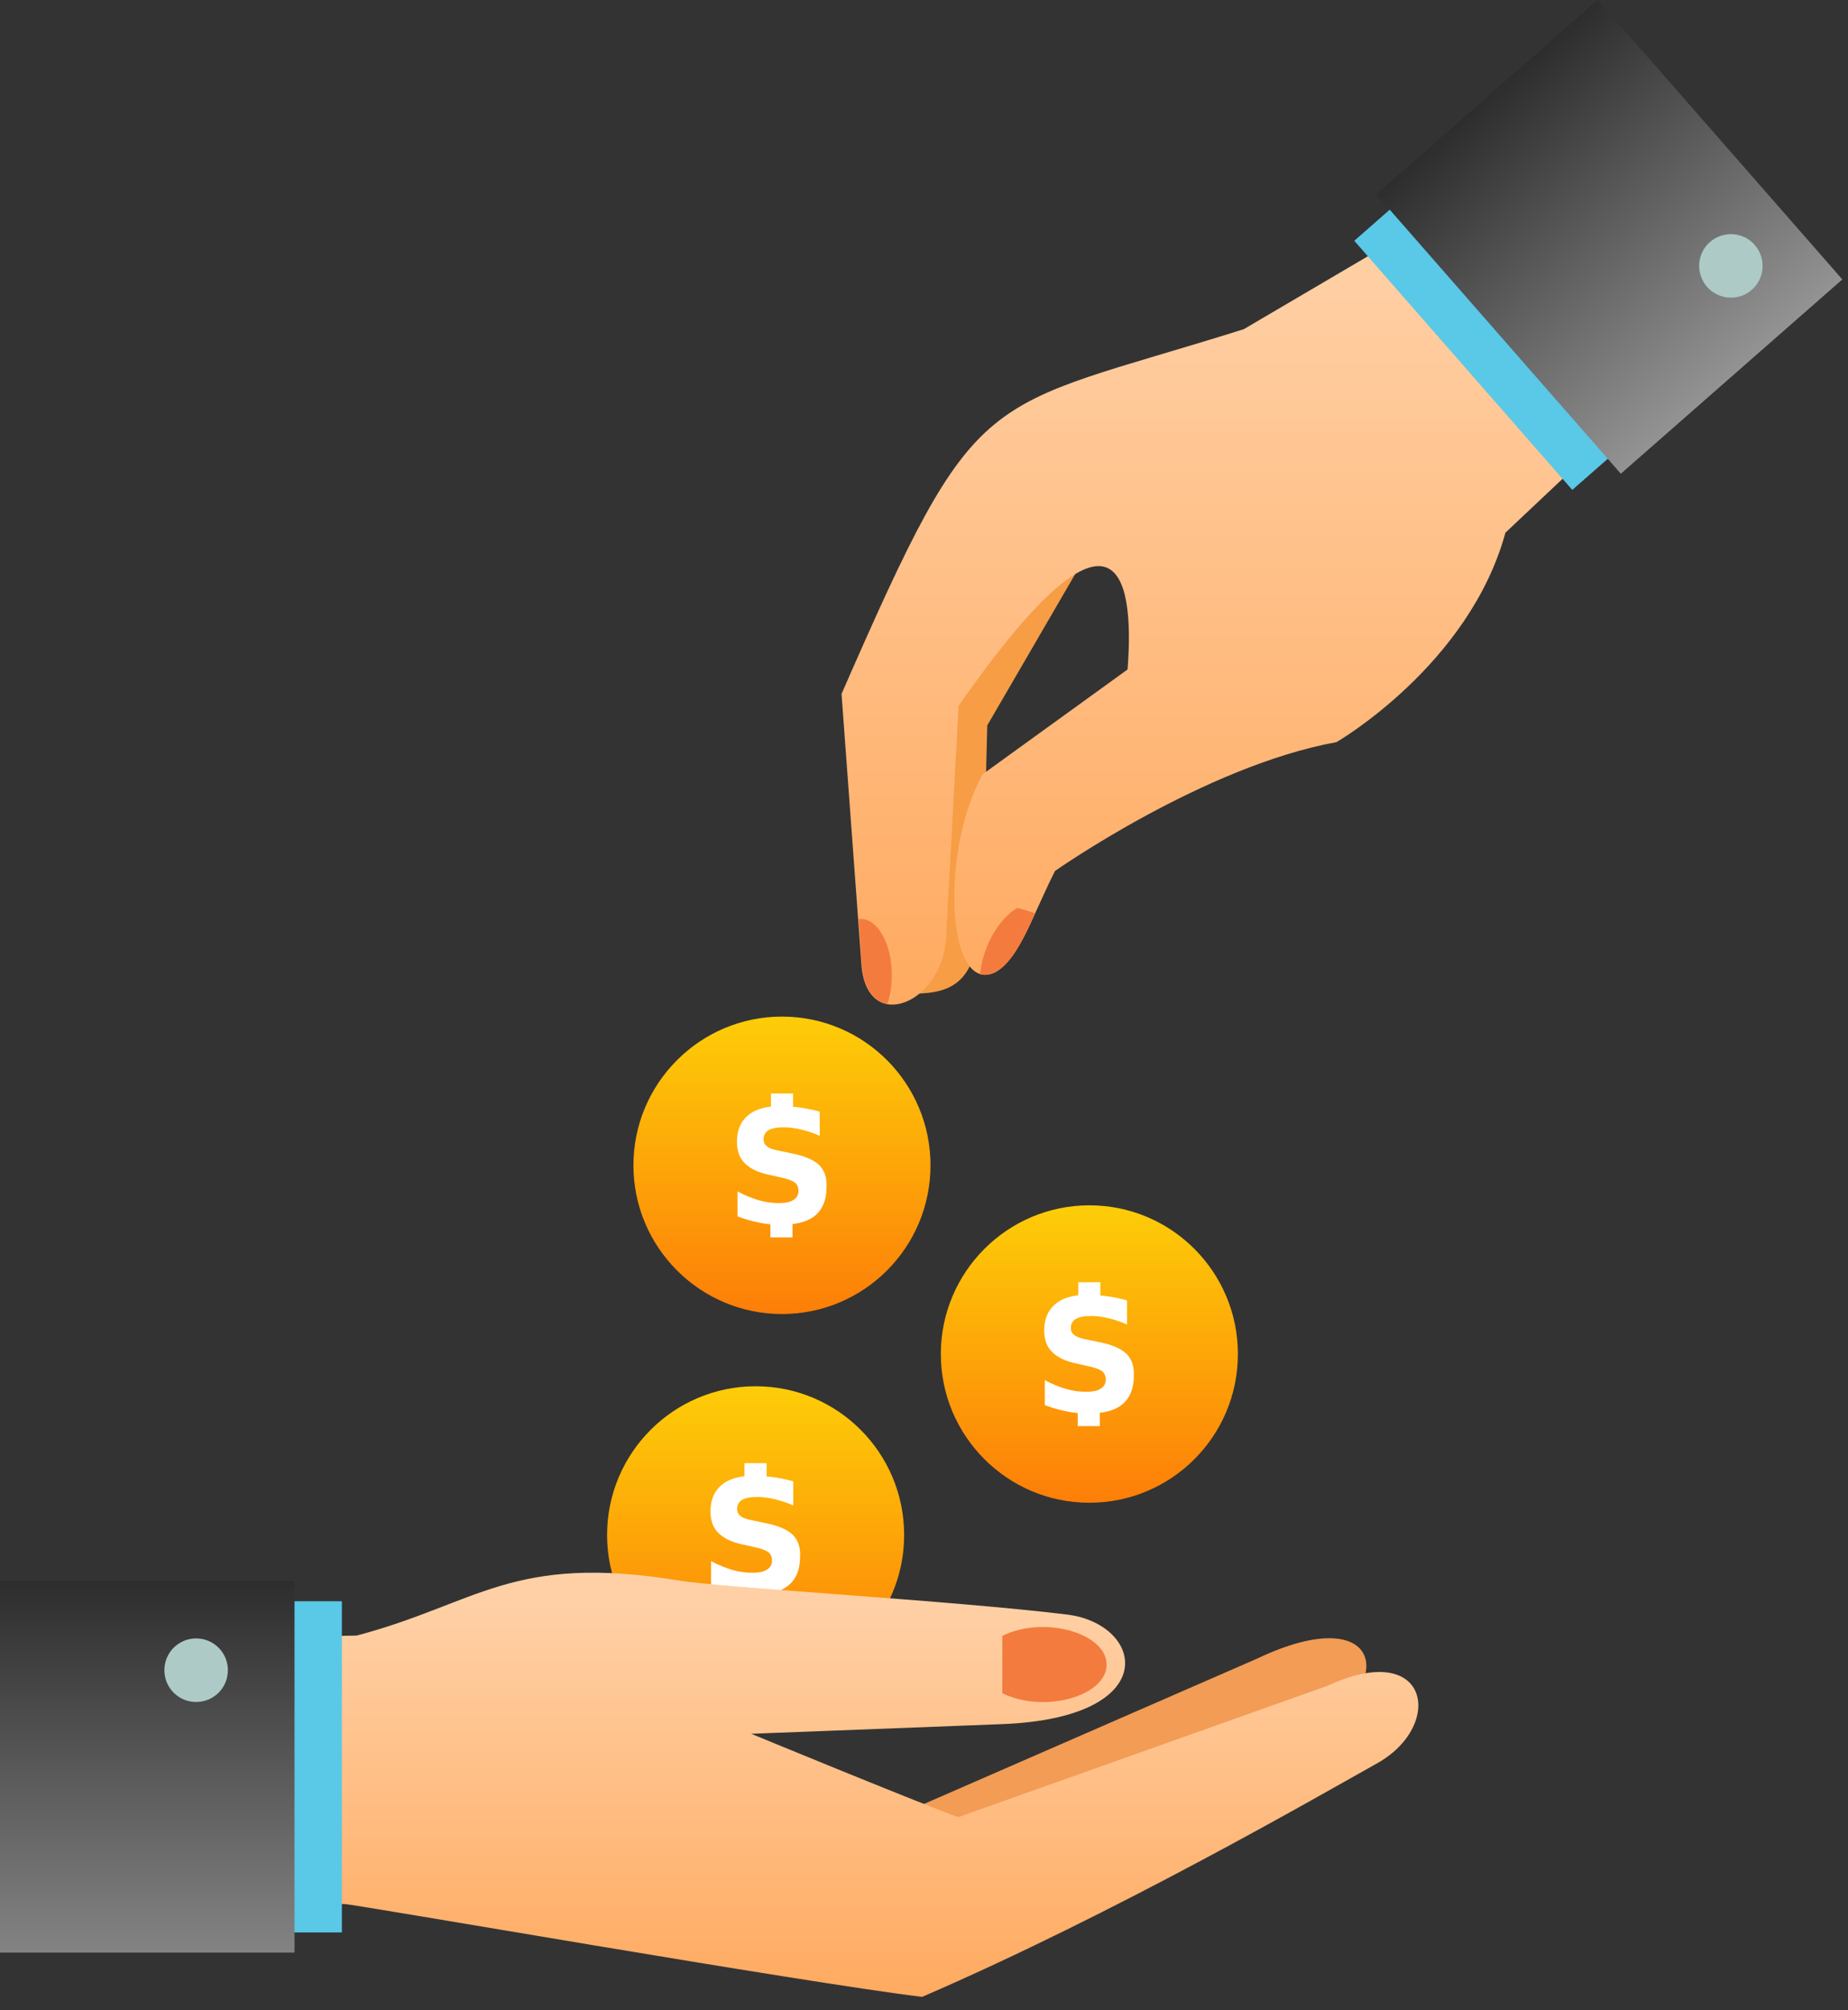 <svg width="103" height="112" viewBox="0 0 103 112" fill="none" xmlns="http://www.w3.org/2000/svg">
<rect x="0" y="0" width="103" height="112" fill="#333333" stroke="none"/>
<path d="M50.393 85.517C50.393 90.103 46.681 93.803 42.115 93.803C37.549 93.803 33.836 90.087 33.836 85.517C33.836 80.948 37.549 77.232 42.115 77.232C46.696 77.232 50.393 80.948 50.393 85.517Z" fill="url(#paint0_linear)"/>
<path d="M44.181 85.502C43.881 85.217 43.376 84.996 42.665 84.854L41.969 84.711C41.638 84.648 41.401 84.569 41.274 84.458C41.148 84.364 41.085 84.237 41.085 84.063C41.085 83.842 41.179 83.668 41.369 83.557C41.559 83.446 41.843 83.399 42.238 83.399C42.538 83.399 42.854 83.446 43.186 83.525C43.518 83.605 43.865 83.715 44.213 83.873V82.529C43.818 82.419 43.439 82.34 43.06 82.292C42.949 82.276 42.838 82.26 42.728 82.26V81.517H41.495V82.245C40.958 82.308 40.532 82.466 40.216 82.735C39.805 83.083 39.6 83.557 39.6 84.205C39.6 84.711 39.742 85.122 40.042 85.407C40.342 85.707 40.8 85.929 41.432 86.055L42.064 86.198C42.459 86.277 42.712 86.387 42.838 86.482C42.965 86.593 43.028 86.751 43.028 86.941C43.028 87.162 42.933 87.336 42.744 87.447C42.554 87.573 42.285 87.621 41.922 87.621C41.575 87.621 41.195 87.573 40.816 87.463C40.437 87.352 40.042 87.194 39.631 86.972V88.364C40.042 88.522 40.453 88.633 40.848 88.712C41.053 88.759 41.258 88.775 41.464 88.807V89.534H42.696V88.791C43.233 88.728 43.66 88.569 43.96 88.316C44.371 87.969 44.592 87.447 44.592 86.751C44.624 86.213 44.481 85.802 44.181 85.502Z" fill="white"/>
<path d="M55.027 40.413C54.68 52.13 55.407 55.356 50.951 55.356V37.757L61.268 29.677L55.027 40.413Z" fill="#F69D45"/>
<path d="M51.397 100.546L70.071 92.403C77.086 89.067 78.065 93.889 72.852 96.672C67.101 99.755 55.804 104.594 55.804 104.594L51.397 103.408V100.546Z" fill="#F39C56"/>
<path d="M51.396 111.25C44.934 110.475 19.829 106.096 19.213 106.08L16.021 106.064V91.185L19.877 91.122C26.639 89.335 28.534 86.536 37.84 88.054C40.32 88.465 53.039 89.161 59.485 89.952C63.782 90.489 64.872 95.707 55.851 96.055C46.324 96.419 41.869 96.593 41.869 96.593C41.869 96.593 50.527 100.166 53.402 101.241L73.988 93.921C79.66 91.28 80.529 96.103 76.785 98.221C73.562 100.024 62.234 106.57 51.396 111.25Z" fill="url(#paint1_linear)"/>
<path d="M19.054 89.209H8.264V107.661H19.054V89.209Z" fill="#5AC8E7"/>
<path d="M16.415 88.086H0V108.784H16.415V88.086Z" fill="url(#paint2_linear)"/>
<path d="M55.865 91.138V94.332C58.203 95.486 61.679 94.49 61.679 92.735C61.679 90.995 58.203 89.983 55.865 91.138Z" fill="#F37B3E"/>
<path d="M12.701 93.051C12.701 94.031 11.911 94.822 10.932 94.822C9.952 94.822 9.162 94.031 9.162 93.051C9.162 92.071 9.952 91.28 10.932 91.28C11.911 91.28 12.701 92.071 12.701 93.051Z" fill="#ADCAC6"/>
<path d="M91.758 22.277L83.906 29.677C81.883 37.077 74.489 41.346 74.489 41.346C67.096 42.69 58.801 48.525 58.801 48.525C58.39 49.331 58.043 50.138 57.695 50.881C57.205 51.972 56.036 54.691 54.63 54.265C52.75 53.711 52.608 47.054 54.772 43.133L62.846 37.298C63.272 31.764 62.103 26.91 53.429 39.322L52.75 51.893C52.75 54.518 50.838 56.209 49.432 55.941C48.737 55.814 48.168 55.166 48.026 53.917C47.757 50.28 47.994 53.411 46.904 38.658C54.63 21.012 54.44 23.02 69.323 18.34L82.105 10.83L91.758 22.277Z" fill="url(#paint3_linear)"/>
<path d="M68.995 75.436C68.995 80.022 65.282 83.722 60.716 83.722C56.15 83.722 52.438 80.006 52.438 75.436C52.438 70.867 56.15 67.151 60.716 67.151C65.298 67.151 68.995 70.867 68.995 75.436Z" fill="url(#paint4_linear)"/>
<path d="M62.783 75.421C62.483 75.136 61.977 74.915 61.266 74.773L60.571 74.63C60.239 74.567 60.002 74.488 59.876 74.377C59.749 74.282 59.686 74.156 59.686 73.982C59.686 73.761 59.781 73.587 59.971 73.476C60.16 73.365 60.445 73.318 60.84 73.318C61.14 73.318 61.456 73.365 61.788 73.444C62.119 73.523 62.467 73.634 62.815 73.792V72.448C62.419 72.338 62.04 72.258 61.661 72.211C61.551 72.195 61.44 72.179 61.329 72.179V71.436H60.097V72.164C59.56 72.227 59.133 72.385 58.817 72.654C58.407 73.002 58.201 73.476 58.201 74.124C58.201 74.63 58.343 75.041 58.644 75.326C58.944 75.626 59.402 75.848 60.034 75.974L60.666 76.117C61.061 76.196 61.314 76.306 61.44 76.401C61.566 76.512 61.63 76.67 61.63 76.86C61.63 77.081 61.535 77.255 61.345 77.366C61.156 77.492 60.887 77.54 60.524 77.54C60.176 77.54 59.797 77.492 59.418 77.382C59.038 77.271 58.644 77.113 58.233 76.891V78.283C58.644 78.441 59.054 78.552 59.449 78.631C59.655 78.678 59.86 78.694 60.066 78.725V79.453H61.298V78.71C61.835 78.646 62.261 78.488 62.562 78.235C62.972 77.888 63.194 77.366 63.194 76.67C63.225 76.132 63.083 75.721 62.783 75.421Z" fill="white"/>
<path d="M51.862 64.922C51.862 69.508 48.149 73.208 43.583 73.208C39.017 73.208 35.305 69.492 35.305 64.922C35.305 60.353 39.017 56.637 43.583 56.637C48.165 56.637 51.862 60.353 51.862 64.922Z" fill="url(#paint5_linear)"/>
<path d="M45.656 64.907C45.356 64.622 44.85 64.401 44.139 64.259L43.444 64.116C43.112 64.053 42.875 63.974 42.749 63.863C42.623 63.769 42.559 63.642 42.559 63.468C42.559 63.247 42.654 63.073 42.844 62.962C43.033 62.851 43.318 62.804 43.713 62.804C44.013 62.804 44.329 62.851 44.661 62.931C44.992 63.01 45.34 63.12 45.688 63.278V61.934C45.293 61.824 44.913 61.745 44.534 61.697C44.424 61.681 44.313 61.666 44.202 61.666V60.922H42.97V61.65C42.433 61.713 42.006 61.871 41.69 62.14C41.28 62.488 41.074 62.962 41.074 63.61C41.074 64.116 41.216 64.527 41.517 64.812C41.817 65.112 42.275 65.334 42.907 65.46L43.539 65.603C43.934 65.682 44.187 65.792 44.313 65.887C44.439 65.998 44.503 66.156 44.503 66.346C44.503 66.567 44.408 66.741 44.218 66.852C44.029 66.978 43.76 67.026 43.397 67.026C43.049 67.026 42.67 66.978 42.291 66.868C41.912 66.757 41.517 66.599 41.106 66.377V67.769C41.517 67.927 41.927 68.038 42.322 68.117C42.528 68.164 42.733 68.18 42.938 68.212V68.939H44.171V68.196C44.708 68.132 45.135 67.974 45.435 67.721C45.846 67.374 46.067 66.852 46.067 66.156C46.098 65.618 45.956 65.207 45.656 64.907Z" fill="white"/>
<path d="M57.696 50.881C57.096 52.193 56.559 53.316 55.863 53.885C55.389 54.264 54.979 54.375 54.615 54.28C54.647 54.011 54.71 53.727 54.773 53.442C55.137 52.114 55.879 51.071 56.701 50.58C57.017 50.659 57.349 50.77 57.696 50.881Z" fill="#F37B3E"/>
<path d="M49.706 54.312C49.706 54.913 49.611 55.482 49.453 55.941C48.758 55.814 48.189 55.166 48.047 53.917L47.857 51.213C47.905 51.197 47.952 51.197 48 51.197C48.932 51.213 49.706 52.604 49.706 54.312Z" fill="#F37B3E"/>
<path d="M83.599 6.297L75.482 13.414L87.633 27.294L95.75 20.177L83.599 6.297Z" fill="#5AC8E7"/>
<path d="M89.055 6.70306e-05L76.709 10.826L90.338 26.393L102.684 15.567L89.055 6.70306e-05Z" fill="url(#paint6_linear)"/>
<path d="M95.145 15.984C94.498 15.241 94.577 14.118 95.303 13.486C96.046 12.838 97.168 12.917 97.8 13.644C98.447 14.387 98.368 15.51 97.642 16.142C96.915 16.791 95.793 16.712 95.145 15.984Z" fill="#ADCAC6"/>
<defs>
<linearGradient id="paint0_linear" x1="42.115" y1="77.232" x2="42.115" y2="93.803" gradientUnits="userSpaceOnUse">
<stop stop-color="#FDCD08"/>
<stop offset="1" stop-color="#FD7E08"/>
</linearGradient>
<linearGradient id="paint1_linear" x1="47.536" y1="87.619" x2="47.536" y2="111.25" gradientUnits="userSpaceOnUse">
<stop offset="0.068" stop-color="#FFD0A6"/>
<stop offset="1" stop-color="#FFAA60"/>
</linearGradient>
<linearGradient id="paint2_linear" x1="8.208" y1="88.086" x2="8.208" y2="108.784" gradientUnits="userSpaceOnUse">
<stop stop-color="#2D2D2D"/>
<stop offset="1" stop-color="#848383"/>
</linearGradient>
<linearGradient id="paint3_linear" x1="69.331" y1="10.83" x2="69.331" y2="55.969" gradientUnits="userSpaceOnUse">
<stop offset="0.068" stop-color="#FFD0A6"/>
<stop offset="1" stop-color="#FFAA60"/>
</linearGradient>
<linearGradient id="paint4_linear" x1="60.716" y1="67.151" x2="60.716" y2="83.722" gradientUnits="userSpaceOnUse">
<stop stop-color="#FDCD08"/>
<stop offset="1" stop-color="#FD7E08"/>
</linearGradient>
<linearGradient id="paint5_linear" x1="43.583" y1="56.637" x2="43.583" y2="73.208" gradientUnits="userSpaceOnUse">
<stop stop-color="#FDCD08"/>
<stop offset="1" stop-color="#FD7E08"/>
</linearGradient>
<linearGradient id="paint6_linear" x1="82.882" y1="5.413" x2="96.523" y2="20.969" gradientUnits="userSpaceOnUse">
<stop stop-color="#2D2D2D"/>
<stop offset="1" stop-color="#939393"/>
</linearGradient>
</defs>
</svg>
